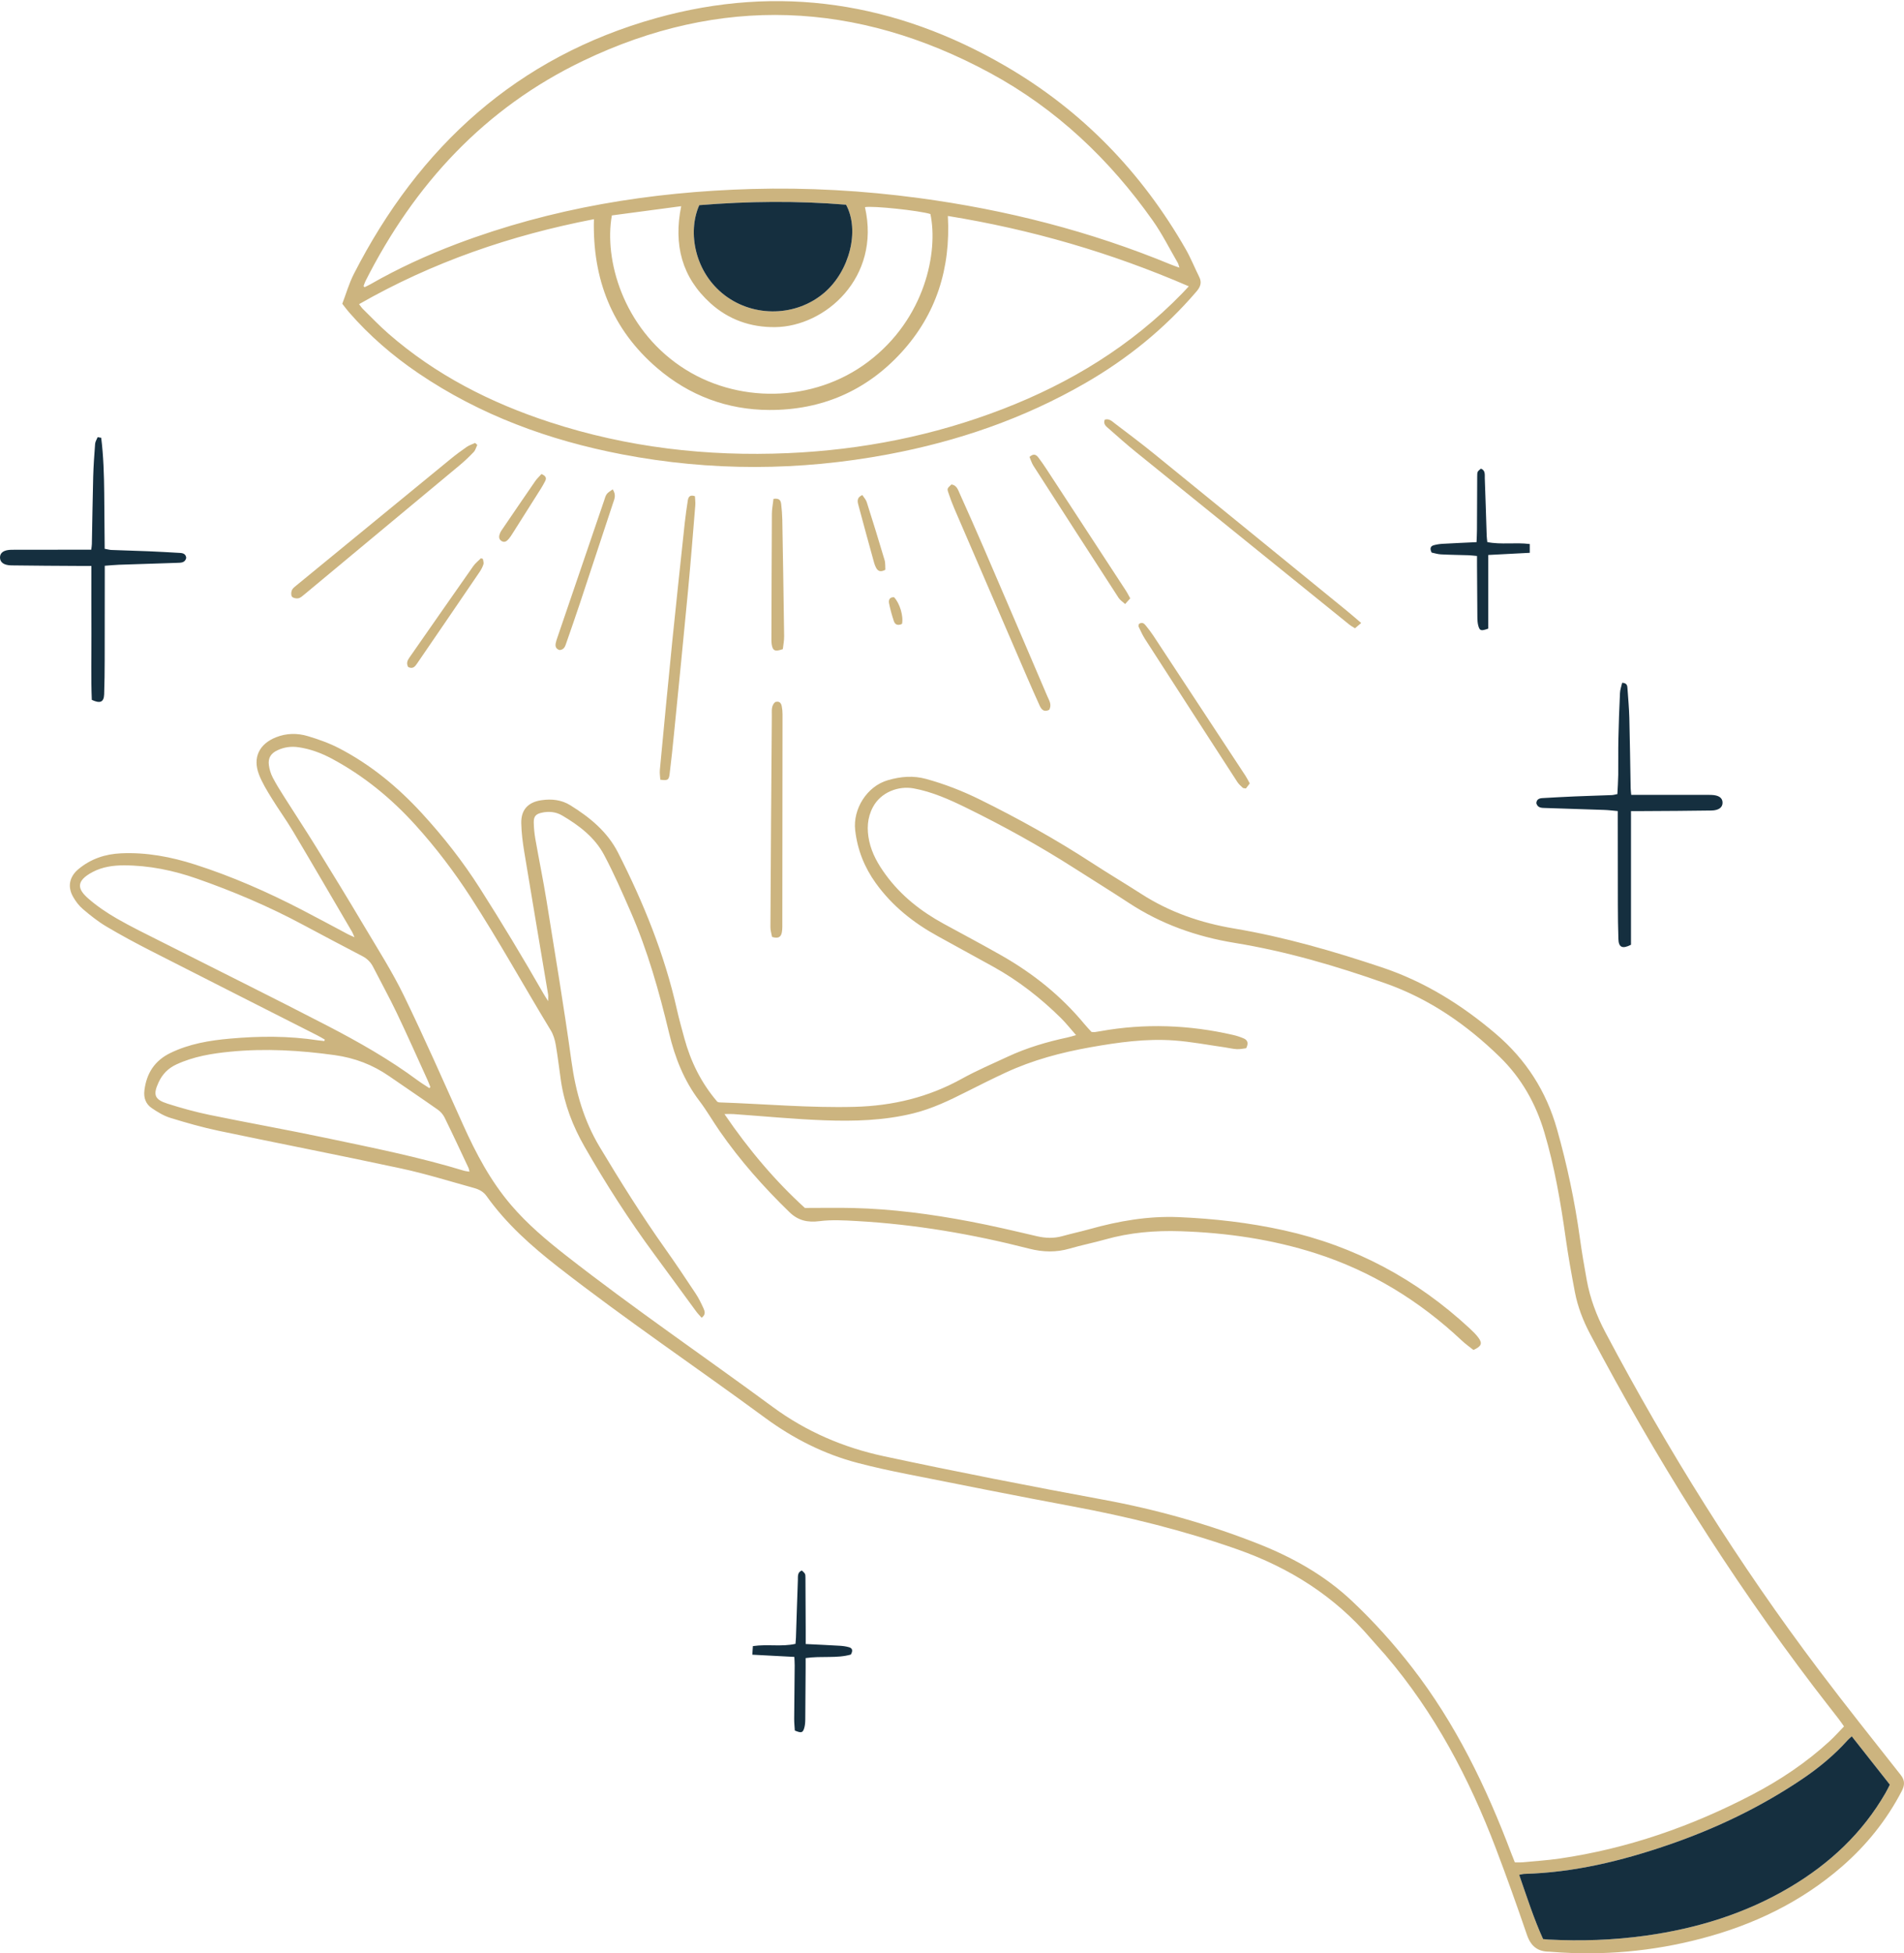 <?xml version="1.0" encoding="UTF-8"?> <svg xmlns="http://www.w3.org/2000/svg" width="233" height="239" viewBox="0 0 233 239" fill="none"><path d="M57.454 143.363C57.4 143.143 57.386 143.018 57.338 142.911C56.367 140.847 55.405 138.778 54.401 136.732C54.222 136.368 53.914 136.016 53.58 135.781C51.608 134.393 49.604 133.049 47.621 131.676C45.605 130.282 43.425 129.448 40.958 129.103C36.71 128.512 32.477 128.266 28.21 128.679C25.933 128.901 23.691 129.267 21.585 130.243C20.57 130.712 19.863 131.443 19.404 132.442C18.709 133.949 18.9 134.531 20.496 135.042C22.191 135.583 23.917 136.06 25.662 136.42C30.385 137.394 35.138 138.235 39.856 139.229C45.545 140.428 51.252 141.561 56.822 143.26C56.999 143.312 57.19 143.32 57.454 143.363ZM52.537 133.138C52.581 133.1 52.626 133.057 52.669 133.018C52.552 132.726 52.445 132.428 52.315 132.143C51.068 129.405 49.849 126.654 48.553 123.941C47.641 122.034 46.617 120.182 45.654 118.299C45.358 117.721 44.934 117.301 44.352 116.996C41.89 115.713 39.438 114.417 36.992 113.107C32.847 110.887 28.529 109.06 24.098 107.508C21.214 106.501 18.24 105.884 15.166 105.882C13.829 105.88 12.511 106.074 11.322 106.704C9.201 107.833 9.52 108.822 10.808 109.946C11.871 110.873 13.062 111.68 14.286 112.385C16.059 113.405 17.906 114.3 19.735 115.224C26.515 118.653 33.328 122.02 40.075 125.514C43.885 127.491 47.627 129.61 51.091 132.177C51.554 132.521 52.054 132.82 52.537 133.138ZM226.607 212.452C226.372 212.67 226.22 212.795 226.09 212.939C224.467 214.743 222.616 216.278 220.61 217.636C215.49 221.102 209.967 223.743 204.129 225.746C198.417 227.706 192.595 229.118 186.525 229.288C186.366 229.292 186.208 229.344 185.909 229.401C186.843 232.083 187.687 234.735 188.833 237.262C189.121 237.286 189.316 237.31 189.512 237.321C193.48 237.526 197.437 237.391 201.373 236.844C207.651 235.971 213.618 234.145 219.092 230.887C223.918 228.014 227.911 224.287 230.737 219.385C230.931 219.05 231.099 218.695 231.268 218.368C229.702 216.382 228.193 214.466 226.607 212.452ZM225.66 211.242C225.374 210.839 225.191 210.564 224.99 210.307C223.98 208.997 222.953 207.702 221.954 206.386C211.602 192.771 202.564 178.322 194.578 163.204C193.726 161.588 193.068 159.89 192.725 158.094C192.305 155.885 191.906 153.671 191.593 151.447C190.98 147.089 190.238 142.756 188.981 138.531C187.936 135.014 186.177 131.902 183.536 129.326C179.489 125.378 174.921 122.219 169.556 120.324C163.535 118.2 157.419 116.402 151.104 115.372C146.44 114.612 142.096 113.078 138.132 110.474C135.949 109.041 133.726 107.671 131.527 106.265C127.234 103.518 122.78 101.056 118.205 98.816C116.156 97.815 114.062 96.88 111.804 96.466C109.958 96.129 107.798 96.921 106.825 98.75C106.112 100.082 106.064 101.477 106.365 102.895C106.696 104.443 107.475 105.788 108.401 107.05C110.277 109.607 112.702 111.512 115.463 113.021C117.841 114.32 120.237 115.59 122.591 116.93C126.442 119.126 129.859 121.863 132.697 125.294C132.989 125.647 133.308 125.976 133.572 126.266C133.767 126.278 133.868 126.299 133.966 126.286C134.193 126.256 134.421 126.216 134.649 126.175C140.094 125.199 145.507 125.396 150.888 126.632C151.338 126.734 151.781 126.88 152.202 127.061C152.665 127.263 152.819 127.629 152.499 128.26C152.174 128.296 151.762 128.393 151.355 128.373C150.865 128.349 150.378 128.219 149.888 128.151C147.829 127.859 145.776 127.462 143.705 127.31C140.259 127.057 136.865 127.534 133.464 128.137C129.86 128.776 126.372 129.704 123.054 131.246C121.468 131.983 119.9 132.765 118.339 133.554C116.214 134.629 114.074 135.661 111.742 136.233C108.175 137.109 104.536 137.211 100.903 137.078C97.174 136.942 93.454 136.576 89.729 136.315C89.451 136.298 89.168 136.313 88.653 136.313C91.648 140.714 94.946 144.578 98.498 147.802C100.681 147.802 102.532 147.764 104.378 147.809C109.181 147.922 113.931 148.555 118.645 149.449C121.402 149.969 124.136 150.617 126.869 151.256C127.927 151.503 128.951 151.544 130 151.252C131.113 150.943 132.245 150.699 133.358 150.39C136.912 149.396 140.502 148.772 144.215 148.925C148.553 149.108 152.842 149.598 157.084 150.533C165.781 152.452 173.347 156.508 179.866 162.555C180.251 162.916 180.639 163.288 180.944 163.712C181.431 164.382 181.283 164.745 180.308 165.18C179.864 164.822 179.331 164.448 178.86 164.004C173.697 159.155 167.789 155.534 161.044 153.365C155.664 151.638 150.112 150.834 144.464 150.65C141.339 150.547 138.262 150.806 135.24 151.661C133.812 152.066 132.347 152.351 130.92 152.769C129.252 153.256 127.635 153.217 125.948 152.785C119.018 151.009 111.989 149.805 104.84 149.404C103.328 149.318 101.786 149.227 100.292 149.417C98.825 149.603 97.669 149.35 96.6 148.31C93.459 145.26 90.57 142.004 88.075 138.406C87.226 137.183 86.483 135.882 85.586 134.701C83.704 132.226 82.595 129.405 81.885 126.429C80.668 121.341 79.257 116.319 77.156 111.516C76.138 109.187 75.118 106.847 73.925 104.606C72.779 102.45 70.864 100.996 68.788 99.778C68.019 99.327 67.159 99.247 66.289 99.442C65.581 99.599 65.312 99.885 65.318 100.608C65.328 101.299 65.398 101.996 65.517 102.678C65.957 105.184 66.474 107.68 66.879 110.192C67.934 116.754 69.031 123.313 69.938 129.894C70.452 133.624 71.45 137.113 73.394 140.354C75.93 144.58 78.539 148.752 81.392 152.775C82.673 154.581 83.904 156.424 85.127 158.271C85.508 158.845 85.814 159.476 86.098 160.106C86.255 160.452 86.378 160.861 85.862 161.239C85.625 160.966 85.378 160.719 85.173 160.438C83.471 158.123 81.781 155.791 80.075 153.478C76.967 149.27 74.153 144.874 71.551 140.336C70.105 137.815 69.076 135.15 68.646 132.264C68.43 130.794 68.266 129.314 68.011 127.847C67.908 127.242 67.723 126.607 67.408 126.087C64.112 120.663 61.043 115.107 57.591 109.773C55.569 106.651 53.337 103.714 50.85 100.962C47.878 97.675 44.49 94.9 40.567 92.808C39.3 92.136 37.979 91.646 36.554 91.433C35.642 91.297 34.776 91.412 33.945 91.805C33.143 92.183 32.783 92.752 32.905 93.632C32.975 94.146 33.137 94.674 33.374 95.134C33.797 95.954 34.295 96.739 34.789 97.519C36.077 99.558 37.41 101.572 38.677 103.625C40.658 106.832 42.624 110.047 44.548 113.288C46.218 116.1 47.989 118.871 49.417 121.807C51.961 127.037 54.3 132.368 56.69 137.672C58.258 141.154 60.029 144.496 62.524 147.424C64.532 149.782 66.879 151.754 69.304 153.652C77.537 160.088 86.174 165.973 94.586 172.168C98.651 175.159 103.215 177.123 108.173 178.184C117.092 180.093 126.04 181.843 135.009 183.497C141.454 184.683 147.753 186.451 153.86 188.849C158.137 190.528 162.109 192.74 165.475 195.923C168.126 198.424 170.556 201.125 172.788 204.008C178.13 210.9 181.876 218.643 184.934 226.754C185.072 227.118 185.222 227.481 185.377 227.876C185.696 227.876 185.959 227.897 186.214 227.874C187.761 227.728 189.316 227.632 190.849 227.41C199.174 226.195 207.005 223.469 214.445 219.581C217.856 217.8 221.038 215.668 223.881 213.06C224.484 212.507 225.029 211.891 225.66 211.242ZM39.749 127.202C39.44 127.027 39.135 126.84 38.817 126.679C32.012 123.224 25.197 119.783 18.4 116.312C16.576 115.38 14.771 114.407 13.011 113.362C11.995 112.758 11.054 112.008 10.151 111.239C9.66 110.822 9.242 110.268 8.927 109.701C8.234 108.462 8.514 107.243 9.608 106.338C11.116 105.085 12.873 104.497 14.809 104.411C17.923 104.267 20.938 104.842 23.88 105.786C28.389 107.232 32.711 109.134 36.914 111.309C38.821 112.295 40.709 113.323 42.608 114.326C42.801 114.429 43.009 114.509 43.379 114.678C43.233 114.347 43.175 114.174 43.085 114.02C40.678 109.913 38.284 105.796 35.85 101.706C35.023 100.316 34.063 99.003 33.217 97.623C32.649 96.699 32.069 95.755 31.685 94.748C30.903 92.685 31.732 91.026 33.773 90.212C35.062 89.702 36.383 89.687 37.667 90.07C38.985 90.466 40.31 90.935 41.528 91.57C45.377 93.576 48.688 96.308 51.616 99.496C54.237 102.349 56.62 105.383 58.709 108.661C61.411 112.9 64.001 117.202 66.499 121.563C66.641 121.814 66.803 122.055 67.079 122.496C67.079 122.079 67.106 121.873 67.075 121.679C66.104 115.874 65.116 110.073 64.16 104.265C63.968 103.095 63.812 101.905 63.789 100.721C63.755 99.077 64.627 98.148 66.258 97.911C67.504 97.73 68.71 97.856 69.798 98.534C72.186 100.016 74.328 101.765 75.632 104.329C78.744 110.446 81.318 116.77 82.828 123.493C83.095 124.687 83.428 125.865 83.749 127.047C84.525 129.89 85.794 132.486 87.783 134.81C87.806 134.817 87.931 134.883 88.057 134.887C93.57 135.072 99.072 135.579 104.602 135.431C109.255 135.306 113.61 134.262 117.695 131.997C119.511 130.991 121.431 130.173 123.317 129.294C125.666 128.198 128.135 127.475 130.663 126.934C130.943 126.874 131.22 126.784 131.681 126.655C131.004 125.889 130.463 125.193 129.842 124.579C127.361 122.127 124.631 119.995 121.575 118.299C119.32 117.05 117.061 115.81 114.799 114.571C111.803 112.933 109.185 110.856 107.173 108.059C105.772 106.112 104.923 103.966 104.651 101.572C104.363 99.025 106.052 96.208 108.673 95.457C110.252 95.003 111.767 94.879 113.346 95.313C115.617 95.938 117.798 96.787 119.906 97.829C124.623 100.154 129.212 102.709 133.623 105.578C135.618 106.877 137.665 108.092 139.667 109.379C143.143 111.619 146.951 112.926 151.009 113.607C157.183 114.646 163.179 116.382 169.107 118.365C174.326 120.108 178.891 122.954 183.06 126.509C186.743 129.653 189.226 133.52 190.54 138.181C191.774 142.549 192.712 146.97 193.333 151.467C193.572 153.2 193.866 154.929 194.181 156.653C194.588 158.879 195.374 160.97 196.434 162.978C204.102 177.475 212.767 191.341 222.651 204.43C225.899 208.73 229.258 212.946 232.597 217.177C233.15 217.871 233.08 218.474 232.712 219.177C230.871 222.709 228.421 225.761 225.422 228.373C220.409 232.737 214.579 235.526 208.194 237.2C202.199 238.776 196.1 239.314 189.915 238.827C189.816 238.819 189.717 238.803 189.618 238.803C188.179 238.809 187.333 238.134 186.858 236.743C185.638 233.179 184.373 229.627 183.032 226.108C179.771 217.554 175.546 209.544 169.566 202.543C168.963 201.84 168.326 201.168 167.725 200.463C163.317 195.3 157.8 191.822 151.431 189.579C144.807 187.243 138.019 185.577 131.121 184.291C124.399 183.037 117.693 181.693 110.983 180.361C108.977 179.962 106.972 179.528 104.991 179.01C100.846 177.93 97.067 176.01 93.64 173.491C85.226 167.301 76.558 161.461 68.317 155.036C65.042 152.481 61.963 149.749 59.541 146.346C59.144 145.789 58.593 145.521 57.989 145.354C55.028 144.537 52.089 143.616 49.09 142.972C41.66 141.372 34.201 139.926 26.766 138.364C24.765 137.943 22.79 137.379 20.834 136.776C20.032 136.529 19.274 136.064 18.573 135.586C17.843 135.091 17.559 134.338 17.672 133.419C17.929 131.324 18.925 129.777 20.854 128.84C23.156 127.721 25.623 127.308 28.134 127.084C31.734 126.76 35.33 126.741 38.913 127.291C39.172 127.329 39.43 127.353 39.689 127.382C39.707 127.323 39.728 127.263 39.749 127.202Z" fill="#CCB47F"></path><path d="M226.607 212.452C226.372 212.67 226.22 212.795 226.09 212.939C224.467 214.742 222.616 216.278 220.61 217.636C215.49 221.102 209.967 223.743 204.129 225.746C198.417 227.706 192.595 229.118 186.525 229.288C186.366 229.292 186.208 229.344 185.909 229.401C186.843 232.083 187.687 234.735 188.833 237.262C189.121 237.286 189.316 237.309 189.512 237.321C193.48 237.526 197.437 237.391 201.373 236.844C207.651 235.971 213.618 234.145 219.092 230.887C223.918 228.014 227.911 224.286 230.737 219.385C230.931 219.05 231.099 218.695 231.268 218.368C229.701 216.382 228.193 214.466 226.607 212.452Z" fill="#152F3F"></path><path d="M85.572 25.104C84.089 28.44 85.047 33.359 88.688 36.129C92.294 38.871 97.468 38.742 100.885 35.805C103.98 33.145 105.229 28.177 103.536 25.047C97.581 24.557 91.585 24.613 85.572 25.104ZM74.877 26.358C73.902 31.79 76.253 40.051 83.286 44.822C90.091 49.438 99.533 49.329 106.237 44.267C113.25 38.972 114.829 30.777 113.858 26.189C112.486 25.76 106.795 25.16 105.848 25.347C107.817 33.959 100.981 39.975 94.833 40.027C91.838 40.053 89.157 39.11 86.936 37.096C83.451 33.938 82.4 29.963 83.36 25.23C80.441 25.62 77.671 25.986 74.877 26.358ZM145.478 35.032C135.947 30.909 126.224 28.085 115.994 26.426C116.348 32.847 114.572 38.466 110.3 43.134C105.988 47.847 100.516 50.184 94.158 50.164C88.997 50.147 84.356 48.411 80.419 45.034C74.885 40.29 72.487 34.146 72.68 26.82C62.502 28.785 52.93 32.072 43.939 37.217C44.153 37.488 44.257 37.657 44.395 37.792C45.434 38.81 46.436 39.87 47.532 40.824C53.327 45.88 60.039 49.292 67.303 51.664C76.772 54.752 86.501 55.878 96.437 55.444C105.49 55.048 114.266 53.311 122.723 50.045C130.996 46.849 138.42 42.32 144.639 35.928C144.891 35.673 145.13 35.404 145.478 35.032ZM44.486 35.013C44.533 35.054 44.576 35.096 44.622 35.139C44.856 35.022 45.095 34.915 45.321 34.787C48.711 32.845 52.253 31.221 55.903 29.84C67.525 25.451 79.6 23.48 91.973 23.125C98.823 22.932 105.643 23.32 112.437 24.231C123.064 25.655 133.374 28.272 143.295 32.372C143.587 32.495 143.89 32.59 144.326 32.748C144.233 32.462 144.211 32.304 144.136 32.177C143.124 30.436 142.221 28.617 141.061 26.977C135.779 19.499 129.256 13.316 121.186 8.944C104.851 0.096 88.145 -0.609 71.345 7.448C59.322 13.214 50.709 22.549 44.727 34.391C44.628 34.588 44.566 34.804 44.486 35.013ZM41.886 37.169C42.349 35.963 42.708 34.682 43.303 33.519C51.28 17.924 63.277 6.967 80.322 2.209C95.361 -1.988 109.679 0.299 123.107 8.118C132.448 13.559 139.73 21.11 145.103 30.491C145.725 31.577 146.188 32.752 146.749 33.873C147.097 34.567 146.91 35.091 146.424 35.659C142.534 40.205 137.965 43.909 132.788 46.89C125.263 51.227 117.177 54.003 108.668 55.596C97.828 57.629 86.977 57.674 76.142 55.598C67.192 53.882 58.766 50.805 51.178 45.654C48.045 43.527 45.2 41.069 42.709 38.206C42.453 37.913 42.223 37.593 41.886 37.169Z" fill="#CCB47F"></path><path d="M166.573 76.228C166.209 76.537 166.024 76.695 165.814 76.876C165.539 76.699 165.308 76.576 165.109 76.415C156.395 69.374 147.683 62.334 138.978 55.284C137.848 54.369 136.762 53.401 135.672 52.439C135.367 52.17 134.973 51.901 135.193 51.346C135.736 51.181 136.085 51.549 136.429 51.812C138.06 53.049 139.698 54.281 141.288 55.572C149.137 61.949 156.971 68.34 164.808 74.728C165.362 75.18 165.896 75.651 166.573 76.228Z" fill="#CCB47F"></path><path d="M85.043 60.712C85.058 61.072 85.115 61.456 85.086 61.832C84.798 65.322 84.523 68.811 84.195 72.296C83.644 78.117 83.062 83.932 82.484 89.749C82.32 91.392 82.153 93.036 81.947 94.674C81.85 95.463 81.711 95.525 80.804 95.402C80.783 95.013 80.711 94.594 80.75 94.189C81.252 88.894 81.752 83.601 82.285 78.309C82.77 73.511 83.291 68.718 83.803 63.923C83.899 63.037 84.029 62.155 84.163 61.275C84.226 60.86 84.366 60.492 85.043 60.712Z" fill="#CCB47F"></path><path d="M94.481 114.642C94.415 114.265 94.277 113.857 94.279 113.45C94.325 104.818 94.382 96.185 94.452 87.554C94.458 86.981 94.353 86.346 94.864 85.899C95.351 85.748 95.582 85.992 95.664 86.399C95.73 86.72 95.761 87.054 95.761 87.382C95.757 96.049 95.748 104.713 95.736 113.377C95.736 113.607 95.721 113.841 95.68 114.069C95.581 114.622 95.283 114.887 94.481 114.642Z" fill="#CCB47F"></path><path d="M128.398 86.853C127.719 87.184 127.429 86.788 127.211 86.304C126.707 85.188 126.211 84.072 125.726 82.95C122.755 76.066 119.781 69.181 116.815 62.293C116.529 61.625 116.269 60.944 116.045 60.256C115.885 59.769 115.92 59.758 116.428 59.279C117.067 59.36 117.228 59.911 117.438 60.377C118.45 62.636 119.46 64.899 120.441 67.176C123.029 73.182 125.604 79.195 128.174 85.211C128.388 85.71 128.739 86.209 128.398 86.853Z" fill="#CCB47F"></path><path d="M58.408 54.437C58.264 54.733 58.182 55.084 57.968 55.309C57.423 55.884 56.843 56.431 56.236 56.938C49.911 62.209 43.583 67.472 37.253 72.732C37.023 72.921 36.78 73.15 36.511 73.205C36.266 73.256 35.871 73.181 35.733 73.01C35.599 72.839 35.62 72.44 35.723 72.206C35.838 71.955 36.11 71.764 36.338 71.577C42.6 66.437 48.861 61.302 55.129 56.172C55.767 55.648 56.432 55.156 57.112 54.686C57.421 54.474 57.797 54.357 58.141 54.197C58.231 54.277 58.318 54.357 58.408 54.437Z" fill="#CCB47F"></path><path d="M139.372 76.348C139.796 76.058 140.033 76.315 140.242 76.576C140.555 76.962 140.857 77.355 141.131 77.768C144.895 83.482 148.656 89.2 152.412 94.919C152.593 95.192 152.733 95.49 152.939 95.858C152.772 96.075 152.609 96.29 152.467 96.475C152.266 96.437 152.14 96.45 152.079 96.393C151.844 96.17 151.589 95.951 151.416 95.68C147.64 89.854 143.875 84.023 140.117 78.185C139.816 77.715 139.586 77.199 139.345 76.693C139.298 76.596 139.36 76.448 139.372 76.348Z" fill="#CCB47F"></path><path d="M138.311 73.215C138.105 73.442 137.941 73.626 137.686 73.908C137.381 73.626 137.072 73.435 136.891 73.158C133.403 67.777 129.93 62.386 126.464 56.992C126.246 56.651 126.131 56.244 125.985 55.907C126.511 55.436 126.824 55.652 127.085 56.001C127.421 56.451 127.744 56.91 128.052 57.382C131.29 62.332 134.528 67.284 137.76 72.241C137.957 72.537 138.113 72.86 138.311 73.215Z" fill="#CCB47F"></path><path d="M94.654 61.039C95.44 60.916 95.555 61.308 95.6 61.713C95.668 62.336 95.722 62.963 95.734 63.59C95.818 68.344 95.896 73.098 95.958 77.853C95.966 78.397 95.849 78.944 95.798 79.429C94.823 79.764 94.561 79.63 94.434 78.833C94.405 78.638 94.401 78.44 94.401 78.241C94.417 73.121 94.426 68.003 94.458 62.885C94.462 62.276 94.586 61.666 94.654 61.039Z" fill="#CCB47F"></path><path d="M74.98 59.873C75.43 60.578 75.19 61.043 75.038 61.502C73.676 65.639 72.312 69.773 70.938 73.904C70.419 75.47 69.872 77.028 69.331 78.586C69.181 79.014 69.074 79.501 68.477 79.54C68.044 79.413 67.922 79.104 68.006 78.697C68.05 78.473 68.126 78.253 68.2 78.035C70.105 72.445 72.013 66.856 73.921 61.269C74.017 60.99 74.087 60.679 74.256 60.449C74.422 60.227 74.702 60.089 74.98 59.873Z" fill="#CCB47F"></path><path d="M49.945 81.612C49.692 81.137 49.869 80.794 50.104 80.456C52.706 76.724 55.304 72.989 57.919 69.265C58.172 68.905 58.536 68.626 58.85 68.307C58.931 68.334 59.013 68.362 59.097 68.389C59.124 68.611 59.223 68.856 59.161 69.047C59.052 69.386 58.875 69.715 58.672 70.011C56.151 73.719 53.621 77.419 51.085 81.12C50.828 81.492 50.569 81.928 49.945 81.612Z" fill="#CCB47F"></path><path d="M105.527 60.575C105.712 60.865 105.967 61.127 106.066 61.436C106.815 63.793 107.547 66.155 108.249 68.525C108.366 68.909 108.317 69.343 108.343 69.717C107.728 70.05 107.403 69.874 107.183 69.417C107.097 69.24 107.021 69.053 106.971 68.864C106.332 66.544 105.686 64.227 105.071 61.898C104.955 61.454 104.754 60.916 105.527 60.575Z" fill="#CCB47F"></path><path d="M66.26 58.001C66.818 58.236 66.9 58.509 66.711 58.869C66.56 59.161 66.402 59.454 66.227 59.732C65.067 61.576 63.899 63.423 62.73 65.263C62.59 65.487 62.446 65.709 62.278 65.913C62.033 66.21 61.73 66.449 61.344 66.18C60.975 65.921 61.064 65.541 61.208 65.193C61.284 65.012 61.408 64.85 61.52 64.685C62.841 62.747 64.16 60.805 65.493 58.875C65.711 58.562 65.999 58.297 66.26 58.001Z" fill="#CCB47F"></path><path d="M110.382 76.34C109.886 76.578 109.531 76.442 109.386 76.001C109.148 75.291 108.944 74.564 108.798 73.83C108.712 73.407 108.864 73.043 109.411 73.076C110.102 73.801 110.586 75.39 110.382 76.34Z" fill="#CCB47F"></path><path d="M85.572 25.104C84.09 28.44 85.047 33.359 88.688 36.129C92.294 38.871 97.468 38.742 100.885 35.805C103.98 33.145 105.229 28.177 103.536 25.047C97.581 24.557 91.585 24.613 85.572 25.104Z" fill="#152F3F"></path><path d="M11.951 53.489C11.844 53.757 11.665 54.022 11.641 54.295C11.538 55.644 11.441 56.994 11.404 58.346C11.33 61.086 11.299 63.832 11.242 66.574C11.239 66.763 11.201 66.952 11.165 67.259C10.742 67.259 10.355 67.259 9.97 67.259C7.128 67.261 4.289 67.257 1.448 67.269C0.475 67.273 -0.013 67.618 0 68.233C0.014 68.806 0.46 69.164 1.399 69.18C4.239 69.224 7.08 69.228 9.921 69.248C10.31 69.25 10.701 69.248 11.184 69.248C11.184 72.046 11.176 74.775 11.188 77.501C11.198 80.233 11.126 82.97 11.233 85.633C12.268 86.115 12.706 85.907 12.745 84.969C12.797 83.583 12.805 82.195 12.811 80.806C12.821 77.371 12.819 73.931 12.821 70.494C12.821 70.103 12.821 69.713 12.821 69.226C13.473 69.18 14.019 69.119 14.568 69.102C16.944 69.018 19.322 68.948 21.694 68.868C22.16 68.852 22.65 68.868 22.79 68.262C22.743 67.791 22.413 67.674 22.023 67.655C20.741 67.579 19.456 67.507 18.172 67.452C16.656 67.39 15.136 67.351 13.62 67.292C13.399 67.283 13.179 67.216 12.811 67.15C12.791 64.858 12.776 62.587 12.754 60.318C12.731 58.059 12.663 55.806 12.385 53.568C12.241 53.541 12.095 53.516 11.951 53.489Z" fill="#152F3F"></path><path d="M199.62 97.256C200.111 97.256 200.502 97.256 200.893 97.256C203.602 97.256 206.31 97.256 209.019 97.258C209.152 97.258 209.284 97.26 209.414 97.264C210.317 97.292 210.786 97.61 210.796 98.199C210.806 98.777 210.356 99.157 209.428 99.173C206.653 99.221 203.88 99.223 201.105 99.243C200.646 99.247 200.186 99.244 199.591 99.244C199.591 104.752 199.591 110.213 199.591 115.6C198.532 116.143 198.081 115.913 198.05 114.898C198.003 113.512 197.989 112.123 197.985 110.737C197.974 107.332 197.978 103.926 197.974 100.52C197.974 100.128 197.974 99.737 197.974 99.241C197.38 99.19 196.868 99.12 196.357 99.102C193.948 99.015 191.54 98.947 189.131 98.865C188.672 98.85 188.176 98.882 188.006 98.278C188.032 97.819 188.343 97.676 188.74 97.654C190.057 97.579 191.373 97.505 192.69 97.449C194.208 97.384 195.726 97.346 197.242 97.285C197.435 97.278 197.624 97.219 197.925 97.163C197.962 96.372 198.02 95.589 198.03 94.809C198.05 93.356 198.015 91.899 198.048 90.446C198.087 88.563 198.153 86.681 198.244 84.8C198.264 84.37 198.421 83.945 198.511 83.542C199.137 83.577 199.139 83.93 199.163 84.261C199.243 85.445 199.355 86.631 199.387 87.815C199.461 90.691 199.497 93.564 199.55 96.44C199.554 96.666 199.589 96.89 199.62 97.256Z" fill="#152F3F"></path><path d="M98.589 202.878C100.541 202.594 102.413 202.944 104.124 202.448C104.398 201.964 104.305 201.671 103.911 201.556C103.536 201.446 103.137 201.394 102.746 201.371C101.401 201.291 100.056 201.23 98.597 201.159C98.597 200.547 98.599 200.027 98.597 199.509C98.587 197.359 98.581 195.209 98.566 193.059C98.562 192.557 98.55 192.557 98.128 192.163C97.566 192.375 97.653 192.887 97.638 193.326C97.55 195.67 97.482 198.015 97.404 200.36C97.398 200.588 97.369 200.816 97.346 201.137C95.654 201.523 93.926 201.149 92.134 201.414C92.113 201.738 92.091 202.031 92.064 202.465C93.819 202.557 95.454 202.644 97.207 202.736C97.221 203.084 97.25 203.433 97.248 203.78C97.231 205.963 97.198 208.146 97.186 210.327C97.184 210.816 97.24 211.303 97.266 211.747C98.052 212.069 98.231 212.033 98.406 211.476C98.513 211.135 98.54 210.763 98.544 210.403C98.568 208.286 98.576 206.169 98.589 204.054C98.591 203.694 98.589 203.332 98.589 202.878Z" fill="#152F3F"></path><path d="M182.126 76.915C181.26 77.225 181.09 77.186 180.921 76.619C180.818 76.278 180.796 75.904 180.791 75.544C180.769 73.427 180.761 71.31 180.748 69.195C180.746 68.835 180.748 68.475 180.748 68.029C180.343 67.992 180.024 67.949 179.705 67.937C178.582 67.9 177.457 67.892 176.336 67.832C175.924 67.811 175.519 67.676 175.194 67.612C174.943 67.1 175.062 66.825 175.453 66.714C175.799 66.619 176.161 66.562 176.519 66.541C177.87 66.463 179.22 66.406 180.693 66.336C180.711 65.807 180.738 65.326 180.742 64.847C180.756 62.665 180.757 60.482 180.771 58.301C180.775 57.701 180.785 57.701 181.227 57.341C181.799 57.565 181.684 58.087 181.699 58.523C181.789 60.868 181.855 63.213 181.933 65.557C181.941 65.787 181.976 66.013 182.007 66.327C183.7 66.667 185.428 66.342 187.203 66.566C187.203 66.934 187.203 67.23 187.203 67.641C185.494 67.731 183.861 67.816 182.126 67.906C182.126 70.921 182.126 73.91 182.126 76.915Z" fill="#152F3F"></path></svg> 